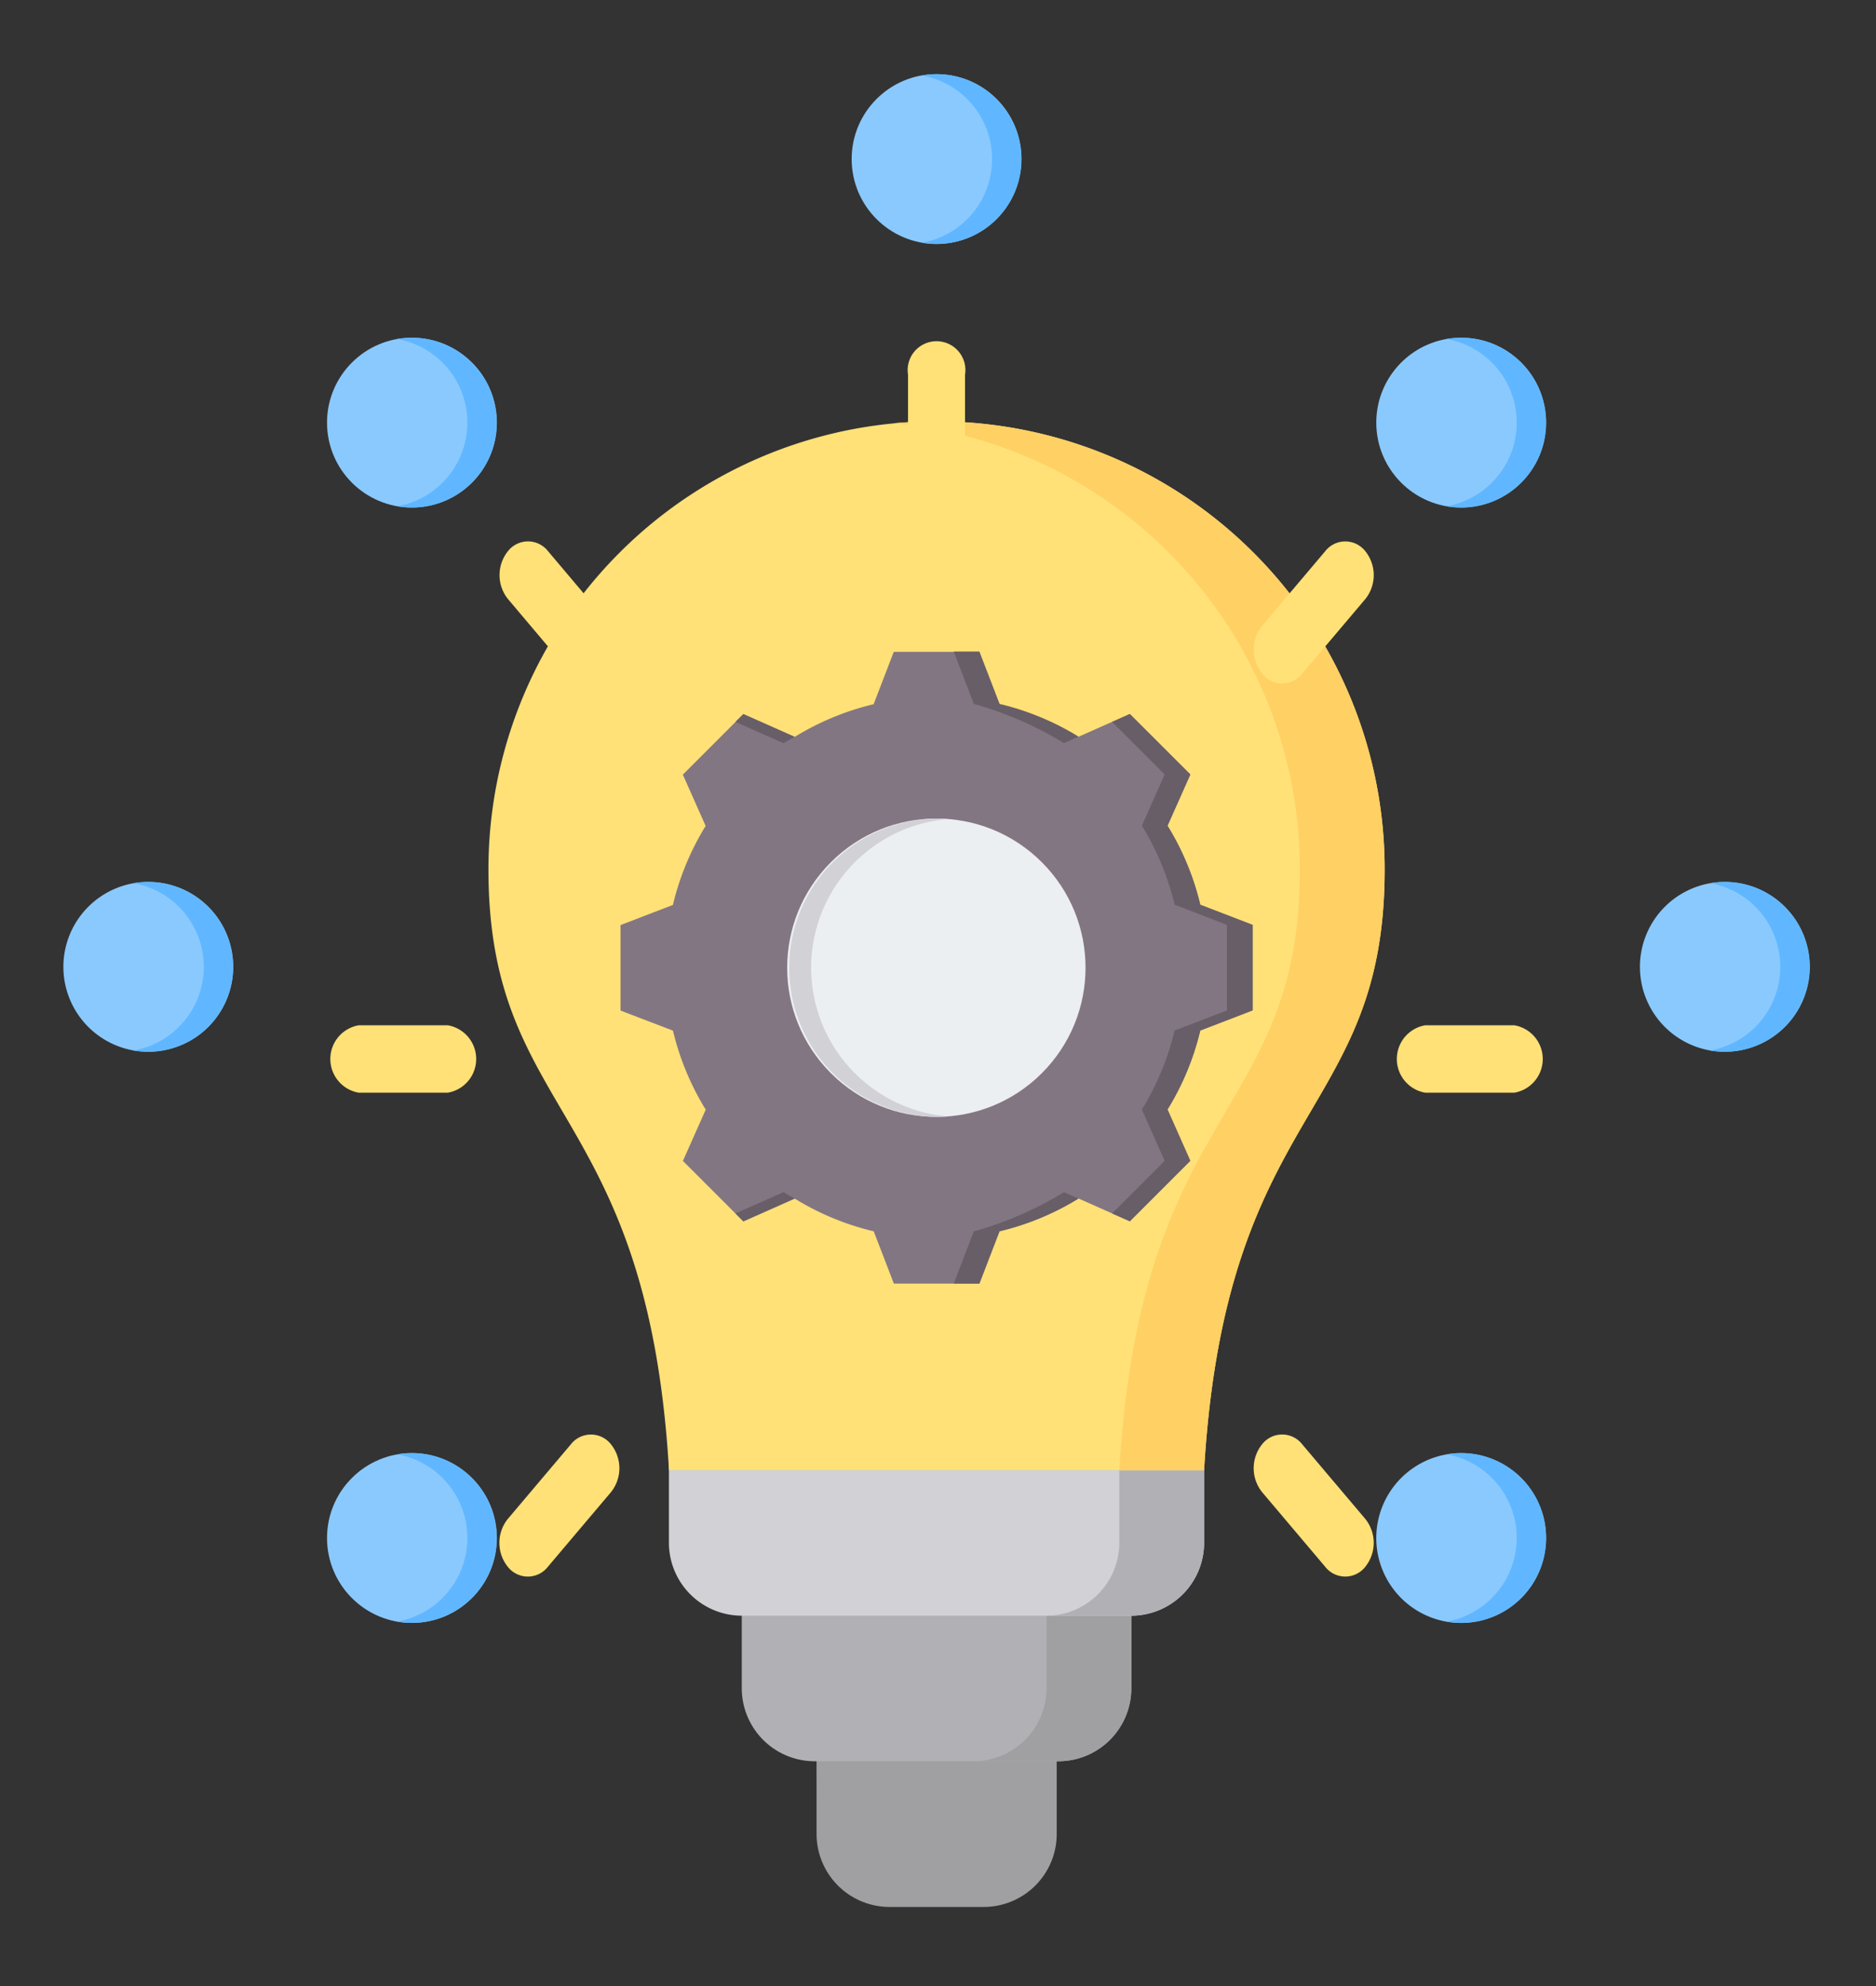 <svg xmlns="http://www.w3.org/2000/svg" xmlns:xlink="http://www.w3.org/1999/xlink" width="85" height="90" viewBox="0 0 85 90"><rect x="0" y="0" width="85" height="90" fill="#333333" stroke="none"/><defs><clipPath id="a"><rect width="85" height="90" transform="translate(5993 1031)" fill="#fff" stroke="#707070" stroke-width="1"/></clipPath></defs><g transform="translate(-5993 -1031)" clip-path="url(#a)"><g transform="translate(5973.609 1018.362)"><g transform="translate(41.522 31.731)"><path d="M227.507,449.742h10.884v5.534a3.309,3.309,0,0,1-3.3,3.3H230.81a3.309,3.309,0,0,1-3.3-3.3Z" transform="translate(-212.643 -391.253)" fill="#a0a0a3" fill-rule="evenodd"/><path d="M209.785,408.01h17.648v6.9a3.309,3.309,0,0,1-3.3,3.3h-11.05a3.309,3.309,0,0,1-3.3-3.3v-6.9Z" transform="translate(-198.305 -357.489)" fill="#b1b1b5" fill-rule="evenodd"/><path d="M268.106,402.758v7.9a3.309,3.309,0,0,1-3.3,3.3h3.843a3.308,3.308,0,0,0,3.3-3.3v-7.906C270.694,402.8,269.37,402.758,268.106,402.758Z" transform="translate(-242.821 -353.238)" fill="#a0a0a3" fill-rule="evenodd"/><path d="M192.5,375.059h24.248v6.595a3.308,3.308,0,0,1-3.3,3.3H195.8a3.309,3.309,0,0,1-3.3-3.3v-6.595Z" transform="translate(-184.323 -330.829)" fill="#d1d1d6" fill-rule="evenodd"/><path d="M285.387,392.318v3.3a3.308,3.308,0,0,1-3.3,3.3h3.953a3.309,3.309,0,0,0,3.19-3.3v-3.3Z" transform="translate(-256.802 -344.794)" fill="#b1b1b5" fill-rule="evenodd"/><path d="M169.966,143.4a20.3,20.3,0,0,1,20.3,20.3c0,11.277-7.2,10.607-8.18,27.225H157.841c-.977-16.622-8.18-15.948-8.18-27.225a20.3,20.3,0,0,1,20.306-20.3Z" transform="translate(-149.661 -143.4)" fill="#ffe177" fill-rule="evenodd"/><path d="M245.936,143.485A20.307,20.307,0,0,1,264.319,163.7c0,10.474-6.215,10.638-7.882,23.93-.127,1.015-.229,2.113-.3,3.3h3.843c.977-16.622,8.181-15.948,8.181-27.225a20.3,20.3,0,0,0-20.3-20.3C247.209,143.4,246.569,143.428,245.936,143.485Z" transform="translate(-227.553 -143.4)" fill="#ffd064" fill-rule="evenodd"/></g><g transform="translate(47.506 42.165)"><path d="M198.172,177.106a12.223,12.223,0,0,1,3.579,1.483l2.325-1.033,2.741,2.74-1.033,2.324a12.221,12.221,0,0,1,1.484,3.58l2.372.913v3.874l-2.373.913a12.222,12.222,0,0,1-1.484,3.579l1.033,2.325-2.74,2.741-2.324-1.033a12.222,12.222,0,0,1-3.58,1.484l-.913,2.372h-3.874L192.472,201a12.223,12.223,0,0,1-3.579-1.483l-2.325,1.033-2.741-2.74,1.033-2.324a12.222,12.222,0,0,1-1.484-3.58l-2.376-.91v-3.874l2.373-.913a12.219,12.219,0,0,1,1.484-3.579l-1.033-2.325,2.74-2.741,2.325,1.033a12.222,12.222,0,0,1,3.579-1.484l.913-2.373h3.874Z" transform="translate(-181 -174.728)" fill="#837683" fill-rule="evenodd"/><path d="M210.952,199.513l-2.325,1.033-.358-.358,2.18-.968Q210.7,199.375,210.952,199.513Zm9.282-22.413a12.222,12.222,0,0,1,3.579,1.483l-.661.293a16.119,16.119,0,0,0-4.082-1.777l-.913-2.373h1.164Zm3.58,22.413a12.221,12.221,0,0,1-3.58,1.484l-.913,2.372h-1.164L219.07,201a16.119,16.119,0,0,0,4.083-1.777Zm-15.545-21.6.358-.358,2.325,1.033q-.255.14-.5.293Zm17.064,0,.806-.358,2.741,2.74-1.033,2.324a12.223,12.223,0,0,1,1.484,3.58l2.372.913v3.874l-2.373.913a12.22,12.22,0,0,1-1.484,3.579l1.033,2.325-2.74,2.741-.806-.358,2.382-2.383-1.033-2.325a12.223,12.223,0,0,0,1.483-3.579l2.373-.913V187.11l-2.372-.913a12.22,12.22,0,0,0-1.484-3.58l1.033-2.324Z" transform="translate(-203.061 -174.726)" fill="#685e68" fill-rule="evenodd"/><circle cx="6.759" cy="6.759" r="6.759" transform="translate(4.752 14.326) rotate(-45)" fill="#eceff1"/><path d="M227.358,214.332a6.76,6.76,0,0,0,0,13.519q.271,0,.538-.021a6.76,6.76,0,0,1,0-13.477Q227.63,214.332,227.358,214.332Z" transform="translate(-213.037 -206.765)" fill="#d1d1d6" fill-rule="evenodd"/></g><path d="M127.81,131.49a1.733,1.733,0,0,1,0-2.16,1.153,1.153,0,0,1,1.824,0l2.859,3.382a1.733,1.733,0,0,1,0,2.16,1.153,1.153,0,0,1-1.824,0ZM129.634,94.4a1.153,1.153,0,0,1-1.823,0,1.733,1.733,0,0,1,0-2.16l2.859-3.381a1.153,1.153,0,0,1,1.824,0,1.733,1.733,0,0,1,0,2.16Zm-15.28-8.762a1.308,1.308,0,1,1-2.583,0V80.854a1.308,1.308,0,1,1,2.583,0Zm-16.036,6.6a1.733,1.733,0,0,1,0,2.16,1.153,1.153,0,0,1-1.823,0L93.64,91.017a1.733,1.733,0,0,1,0-2.16,1.153,1.153,0,0,1,1.823,0Zm-7.4,18.1a1.55,1.55,0,0,1,0,3.055H86.883a1.55,1.55,0,0,1,0-3.055Zm5.574,18.993a1.153,1.153,0,0,1,1.823,0,1.733,1.733,0,0,1,0,2.16l-2.859,3.382a1.153,1.153,0,0,1-1.823,0,1.733,1.733,0,0,1,0-2.16Zm38.713-15.938a1.55,1.55,0,0,1,0-3.055h4.038a1.55,1.55,0,0,1,0,3.055Z" transform="translate(-51.238 -51.238)" fill="#ffe177" fill-rule="evenodd"/><g transform="translate(57.979 15.997)"><circle cx="3.848" cy="3.848" r="3.848" transform="translate(0 0)" fill="#8ac9fe"/><path d="M253.173,16a3.848,3.848,0,1,1-.668,7.639,3.849,3.849,0,0,0,0-7.581A3.862,3.862,0,0,1,253.173,16Z" transform="translate(-249.324 -15.997)" fill="#60b7ff" fill-rule="evenodd"/></g><g transform="translate(81.749 27.942)"><circle cx="3.848" cy="3.848" r="3.848" transform="translate(0 0)" fill="#8ac9fe"/><path d="M404.2,78.553a3.848,3.848,0,1,1-.668,7.639,3.849,3.849,0,0,0,0-7.581,3.862,3.862,0,0,1,.668-.058Z" transform="translate(-400.349 -78.553)" fill="#60b7ff" fill-rule="evenodd"/></g><g transform="translate(93.695 52.603)"><path d="M453.276,237.275a3.848,3.848,0,1,0-3.848-3.848,3.848,3.848,0,0,0,3.848,3.848Z" transform="translate(-449.428 -229.578)" fill="#8ac9fe" fill-rule="evenodd"/><path d="M466.755,229.578a3.848,3.848,0,1,1-.668,7.639,3.849,3.849,0,0,0,0-7.581,3.859,3.859,0,0,1,.668-.058Z" transform="translate(-462.908 -229.578)" fill="#60b7ff" fill-rule="evenodd"/></g><g transform="translate(81.749 78.484)"><path d="M390.718,388.3a3.848,3.848,0,1,0-3.848-3.848A3.848,3.848,0,0,0,390.718,388.3Z" transform="translate(-386.87 -380.6)" fill="#8ac9fe" fill-rule="evenodd"/><path d="M404.2,380.6a3.848,3.848,0,1,1-.668,7.639,3.849,3.849,0,0,0,0-7.581A3.863,3.863,0,0,1,404.2,380.6Z" transform="translate(-400.349 -380.6)" fill="#60b7ff" fill-rule="evenodd"/></g><g transform="translate(34.208 78.484)"><circle cx="3.848" cy="3.848" r="3.848" transform="translate(0 0.003)" fill="#8ac9fe"/><path d="M102.144,380.6a3.848,3.848,0,1,1-.668,7.639,3.849,3.849,0,0,0,0-7.581A3.866,3.866,0,0,1,102.144,380.6Z" transform="translate(-98.298 -380.6)" fill="#60b7ff" fill-rule="evenodd"/></g><g transform="translate(22.263 52.603)"><path d="M26.111,237.275a3.848,3.848,0,1,0-3.848-3.848,3.848,3.848,0,0,0,3.848,3.848Z" transform="translate(-22.263 -229.578)" fill="#8ac9fe" fill-rule="evenodd"/><path d="M39.592,229.578a3.848,3.848,0,1,1-.668,7.639,3.849,3.849,0,0,0,0-7.581A3.862,3.862,0,0,1,39.592,229.578Z" transform="translate(-35.743 -229.578)" fill="#60b7ff" fill-rule="evenodd"/></g><g transform="translate(34.208 27.942)"><circle cx="3.848" cy="3.848" r="3.848" transform="translate(0 0)" fill="#8ac9fe"/><path d="M102.144,78.553a3.848,3.848,0,1,1-.668,7.639,3.849,3.849,0,0,0,0-7.581A3.863,3.863,0,0,1,102.144,78.553Z" transform="translate(-98.298 -78.553)" fill="#60b7ff" fill-rule="evenodd"/></g></g></g></svg>